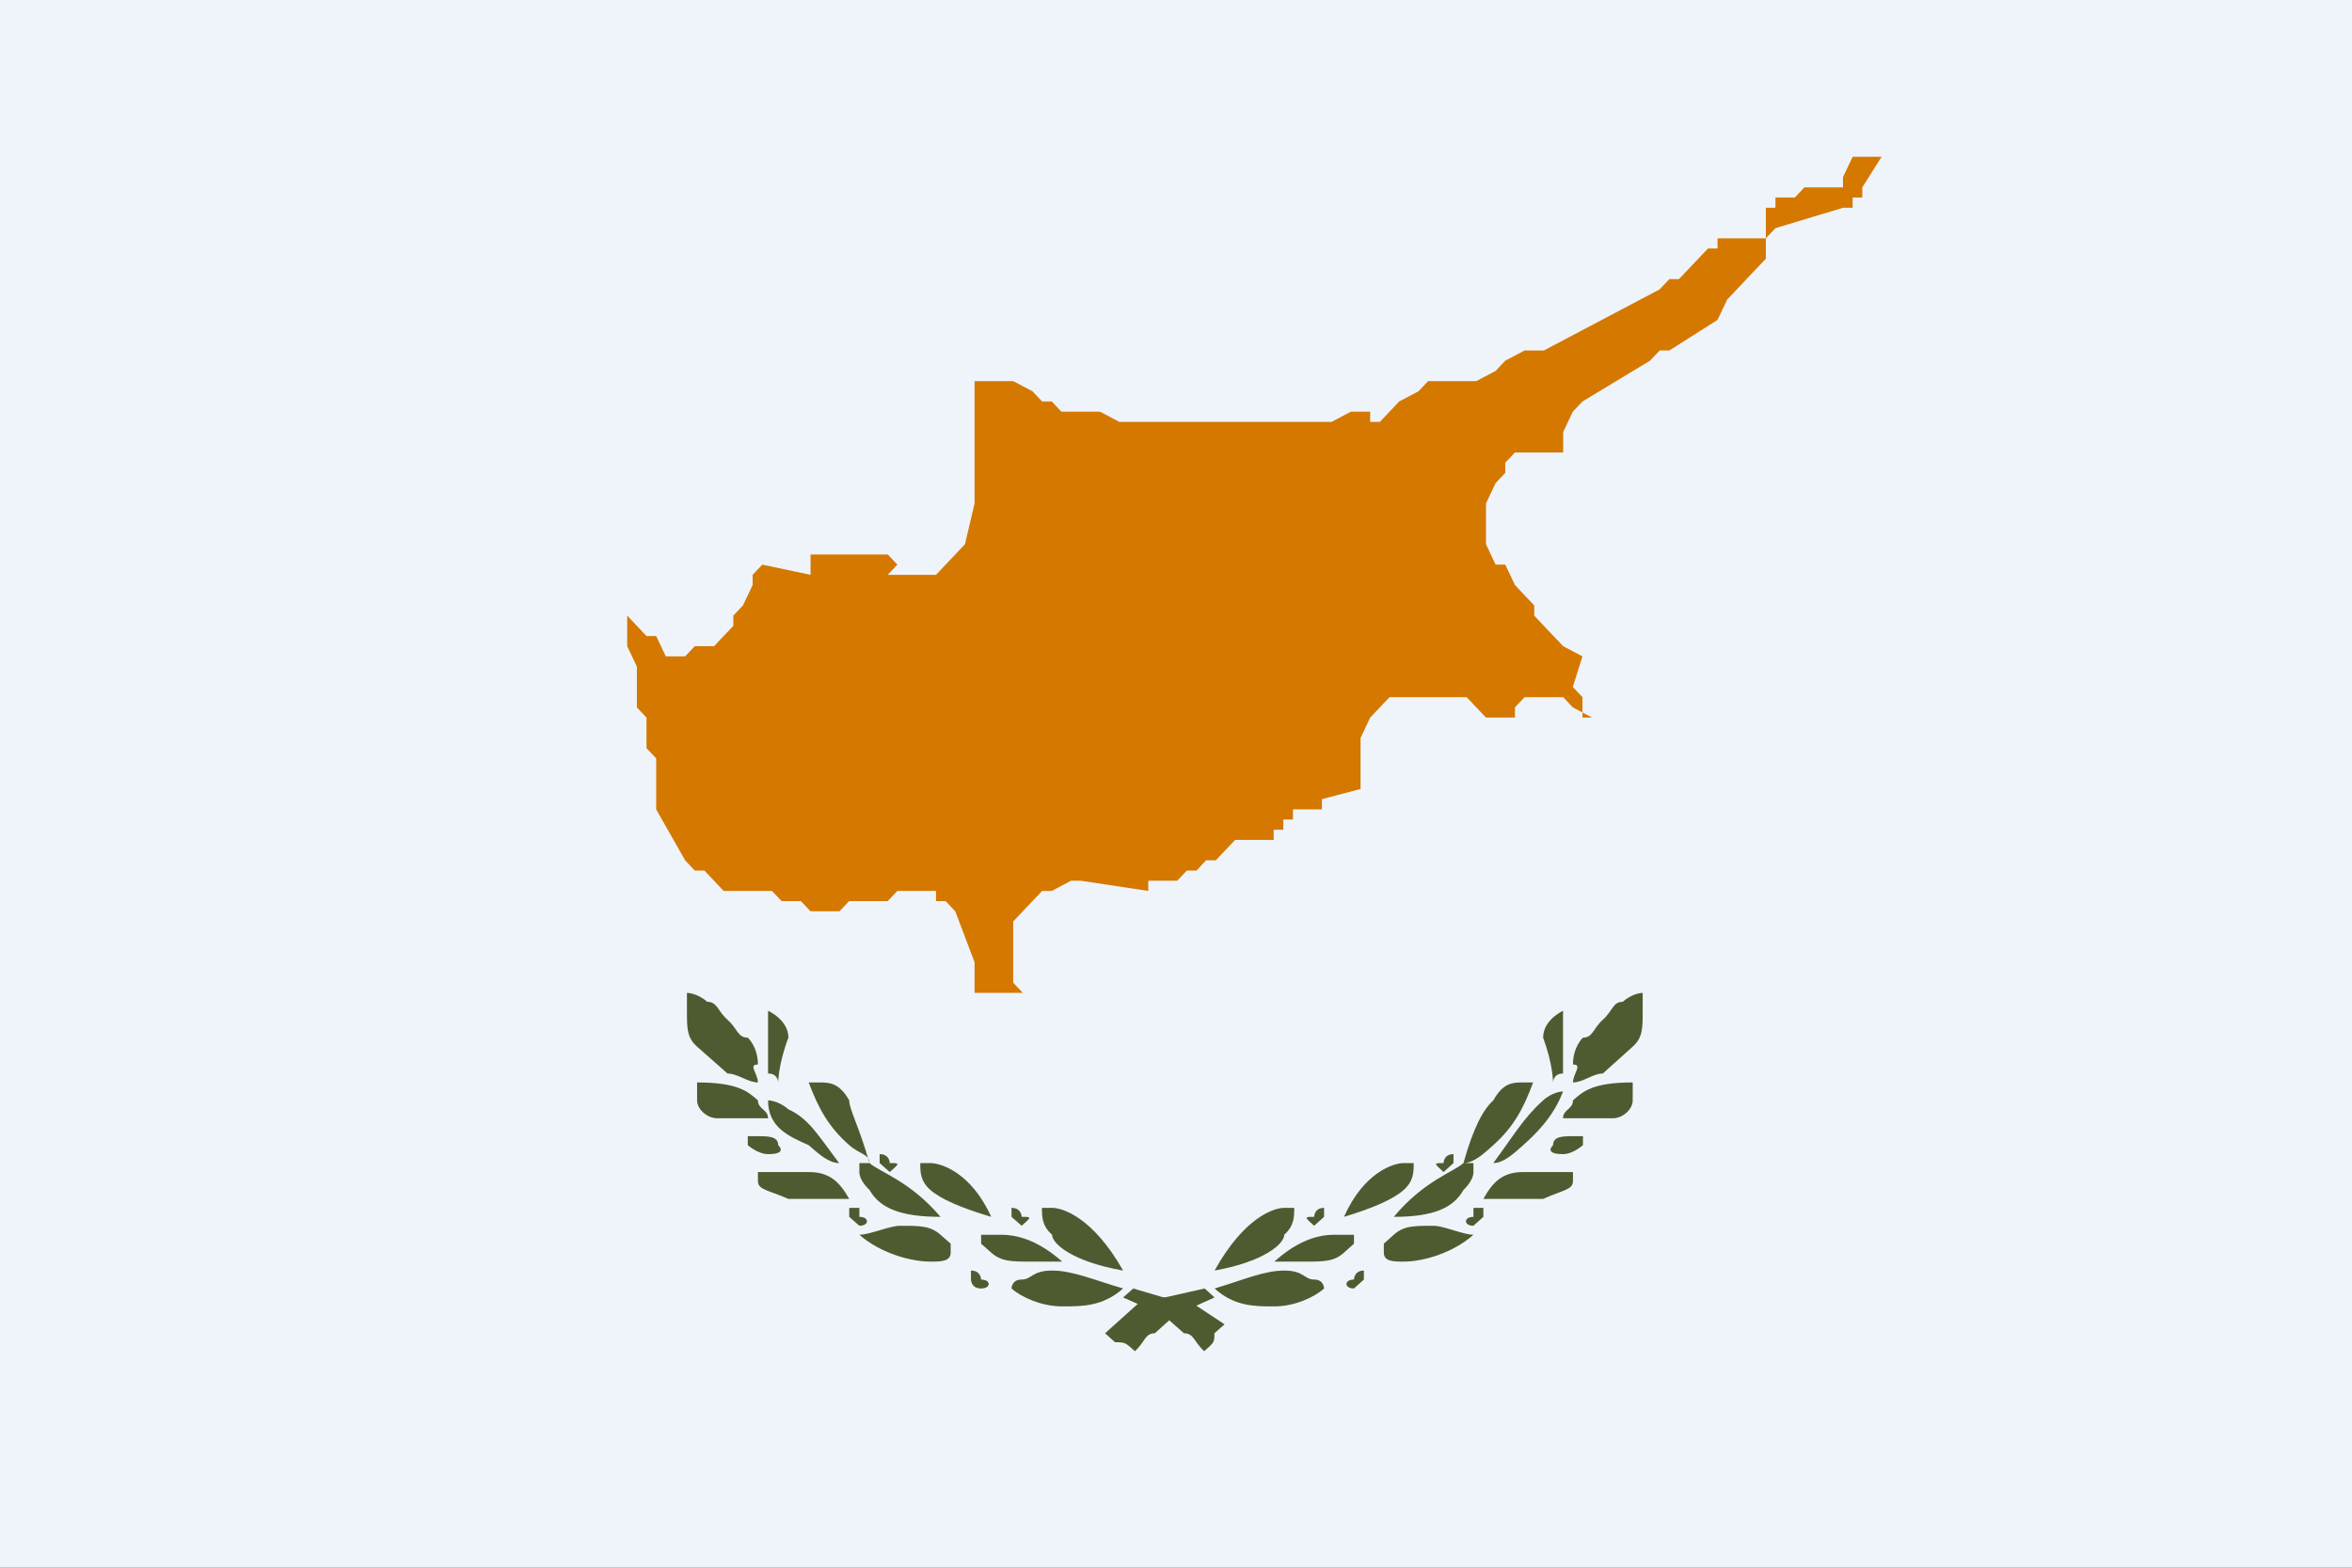 <svg width="45" height="30" viewBox="0 0 45 30" fill="none" xmlns="http://www.w3.org/2000/svg">
<rect x="0" y="0" width="45" height="30" fill="#333333" stroke="none"/>
<g clip-path="url(#clip0_1697_85646)">
<path d="M45 0H0V30H45V0Z" fill="#EFF4FB"/>
<path d="M23.04 25.857C22.846 25.686 22.846 25.514 22.652 25.514C22.458 25.343 22.264 25.171 22.264 25.171L21.876 25L21.488 24.829L21.682 24.657L22.264 24.829H22.652L23.429 25.343L23.235 25.514C23.235 25.686 23.235 25.686 23.04 25.857C23.235 25.857 23.235 25.857 23.04 25.857C23.235 25.857 23.235 25.857 23.04 25.857ZM20.323 25C19.935 25 19.547 24.829 19.353 24.657C19.353 24.657 19.353 24.486 19.547 24.486C19.741 24.486 19.741 24.314 20.129 24.314C20.517 24.314 20.906 24.486 21.488 24.657C21.1 25 20.712 25 20.323 25ZM18.771 24.657C18.577 24.657 18.577 24.486 18.577 24.486V24.314C18.771 24.314 18.771 24.486 18.771 24.486C18.965 24.486 18.965 24.657 18.771 24.657C18.965 24.657 18.965 24.657 18.771 24.657ZM21.488 24.314C20.517 24.143 20.129 23.8 20.129 23.629C19.935 23.457 19.935 23.286 19.935 23.114C19.935 23.114 19.935 23.114 20.129 23.114C20.323 23.114 20.906 23.286 21.488 24.314ZM19.741 24.143C19.353 24.143 19.159 24.143 18.965 23.971L18.771 23.8C18.771 23.8 18.771 23.8 18.771 23.629C18.965 23.629 18.965 23.629 19.159 23.629C19.547 23.629 19.935 23.8 20.323 24.143C20.129 24.143 19.935 24.143 19.741 24.143ZM17.8 24.143C17.412 24.143 16.83 23.971 16.442 23.629C16.636 23.629 17.024 23.457 17.218 23.457C17.607 23.457 17.8 23.457 17.995 23.629C17.995 23.629 17.995 23.629 18.189 23.8V23.971C18.189 24.143 17.995 24.143 17.8 24.143ZM16.442 23.457C16.248 23.286 16.248 23.286 16.248 23.286V23.114H16.442C16.442 23.114 16.442 23.114 16.442 23.286C16.636 23.286 16.636 23.457 16.442 23.457C16.636 23.457 16.636 23.457 16.442 23.457ZM19.547 23.457C19.547 23.457 19.353 23.457 19.547 23.457C19.353 23.286 19.353 23.286 19.353 23.286V23.114C19.547 23.114 19.547 23.286 19.547 23.286C19.741 23.286 19.741 23.286 19.547 23.457C19.547 23.457 19.741 23.457 19.547 23.457ZM17.995 23.286C17.218 23.286 16.83 23.114 16.636 22.771C16.636 22.771 16.442 22.6 16.442 22.429C16.442 22.429 16.442 22.429 16.442 22.257H16.636C16.83 22.429 17.412 22.6 17.995 23.286ZM18.965 23.286C18.383 23.114 17.995 22.943 17.8 22.771C17.607 22.6 17.607 22.429 17.607 22.257H17.8C17.995 22.257 18.577 22.429 18.965 23.286ZM15.666 22.943C15.472 22.943 15.278 22.943 15.084 22.943C14.695 22.771 14.501 22.771 14.501 22.6C14.501 22.6 14.501 22.6 14.501 22.429C14.695 22.429 14.889 22.429 15.084 22.429C15.278 22.429 15.472 22.429 15.472 22.429C15.86 22.429 16.054 22.6 16.248 22.943C16.054 22.943 15.86 22.943 15.666 22.943ZM17.024 22.429C16.83 22.257 16.83 22.257 16.83 22.257V22.086C17.024 22.086 17.024 22.257 17.024 22.257C17.218 22.257 17.218 22.257 17.024 22.429C17.218 22.429 17.218 22.429 17.024 22.429ZM16.054 22.257C15.86 22.257 15.666 22.086 15.472 21.914C15.084 21.743 14.695 21.571 14.695 21.057C14.695 21.057 14.889 21.057 15.084 21.229C15.472 21.4 15.666 21.743 16.054 22.257ZM16.636 22.257C16.636 22.086 16.442 22.086 16.248 21.914C15.86 21.571 15.666 21.229 15.472 20.714H15.666C15.86 20.714 16.054 20.714 16.248 21.057C16.248 21.229 16.442 21.571 16.636 22.257ZM14.695 22.086C14.501 22.086 14.307 21.914 14.307 21.914V21.743C14.307 21.743 14.307 21.743 14.501 21.743C14.695 21.743 14.889 21.743 14.889 21.914C14.889 21.914 15.084 22.086 14.695 22.086C14.889 22.086 14.889 22.086 14.695 22.086ZM14.307 21.4C14.113 21.4 13.919 21.4 13.725 21.4C13.531 21.4 13.337 21.229 13.337 21.057C13.337 20.886 13.337 20.886 13.337 20.714C14.113 20.714 14.307 20.886 14.501 21.057C14.501 21.229 14.695 21.229 14.695 21.4C14.501 21.4 14.307 21.4 14.307 21.4ZM14.889 20.714C14.889 20.714 14.889 20.543 14.695 20.543C14.695 20.371 14.695 20.371 14.695 20.2C14.695 20.029 14.695 19.857 14.695 19.686C14.695 19.514 14.695 19.343 14.695 19.343C14.695 19.343 15.084 19.514 15.084 19.857C14.889 20.371 14.889 20.714 14.889 20.714ZM14.501 20.714C14.501 20.714 14.307 20.714 14.501 20.714C14.307 20.714 14.113 20.543 13.919 20.543C13.725 20.371 13.531 20.2 13.337 20.029C13.143 19.857 13.143 19.686 13.143 19.343C13.143 19.171 13.143 19.171 13.143 19C13.143 19 13.337 19 13.531 19.171C13.725 19.171 13.725 19.343 13.919 19.514C14.113 19.686 14.113 19.857 14.307 19.857C14.307 19.857 14.501 20.029 14.501 20.371C14.307 20.371 14.501 20.543 14.501 20.714Z" fill="#4E5B31"/>
<path d="M21.714 25.857C21.905 25.686 21.905 25.514 22.095 25.514C22.286 25.343 22.476 25.171 22.476 25.171L22.857 25L23.238 24.829L23.048 24.657L22.286 24.829H21.905L21.143 25.514L21.333 25.686C21.524 25.686 21.524 25.686 21.714 25.857C21.524 25.857 21.524 25.857 21.714 25.857C21.524 25.857 21.524 25.857 21.714 25.857ZM24.381 25C24.762 25 25.143 24.829 25.333 24.657C25.333 24.657 25.333 24.486 25.143 24.486C24.952 24.486 24.952 24.314 24.571 24.314C24.191 24.314 23.809 24.486 23.238 24.657C23.619 25 24 25 24.381 25ZM25.905 24.657C26.095 24.486 26.095 24.486 26.095 24.486V24.314C25.905 24.314 25.905 24.486 25.905 24.486C25.714 24.486 25.714 24.657 25.905 24.657C25.714 24.657 25.714 24.657 25.905 24.657ZM23.238 24.314C24.191 24.143 24.571 23.8 24.571 23.629C24.762 23.457 24.762 23.286 24.762 23.114C24.762 23.114 24.762 23.114 24.571 23.114C24.381 23.114 23.809 23.286 23.238 24.314ZM24.952 24.143C25.333 24.143 25.524 24.143 25.714 23.971L25.905 23.8C25.905 23.8 25.905 23.8 25.905 23.629C25.714 23.629 25.714 23.629 25.524 23.629C25.143 23.629 24.762 23.8 24.381 24.143C24.571 24.143 24.762 24.143 24.952 24.143ZM26.857 24.143C27.238 24.143 27.809 23.971 28.191 23.629C28 23.629 27.619 23.457 27.429 23.457C27.048 23.457 26.857 23.457 26.667 23.629C26.667 23.629 26.667 23.629 26.476 23.8V23.971C26.476 24.143 26.667 24.143 26.857 24.143ZM28.191 23.457C28.381 23.286 28.381 23.286 28.381 23.286V23.114H28.191C28.191 23.114 28.191 23.114 28.191 23.286C28 23.286 28 23.457 28.191 23.457C28 23.457 28 23.457 28.191 23.457ZM25.143 23.457C25.143 23.457 25.333 23.457 25.143 23.457C25.333 23.286 25.333 23.286 25.333 23.286V23.114C25.143 23.114 25.143 23.286 25.143 23.286C24.952 23.286 24.952 23.286 25.143 23.457C25.143 23.457 24.952 23.457 25.143 23.457ZM26.667 23.286C27.429 23.286 27.809 23.114 28 22.771C28 22.771 28.191 22.6 28.191 22.429C28.191 22.429 28.191 22.429 28.191 22.257H28C27.809 22.429 27.238 22.6 26.667 23.286ZM25.714 23.286C26.286 23.114 26.667 22.943 26.857 22.771C27.048 22.6 27.048 22.429 27.048 22.257H26.857C26.667 22.257 26.095 22.429 25.714 23.286ZM28.952 22.943C29.143 22.943 29.333 22.943 29.524 22.943C29.905 22.771 30.095 22.771 30.095 22.6C30.095 22.6 30.095 22.6 30.095 22.429C29.905 22.429 29.714 22.429 29.524 22.429C29.333 22.429 29.143 22.429 29.143 22.429C28.762 22.429 28.571 22.6 28.381 22.943C28.571 22.943 28.762 22.943 28.952 22.943ZM27.619 22.429C27.809 22.257 27.809 22.257 27.809 22.257V22.086C27.619 22.086 27.619 22.257 27.619 22.257C27.429 22.257 27.429 22.257 27.619 22.429C27.429 22.429 27.429 22.429 27.619 22.429ZM28.571 22.257C28.762 22.257 28.952 22.086 29.143 21.914C29.333 21.743 29.714 21.4 29.905 20.886C29.905 20.886 29.714 20.886 29.524 21.057C29.143 21.4 28.952 21.743 28.571 22.257ZM28 22.257C28.191 22.257 28.381 22.086 28.571 21.914C28.952 21.571 29.143 21.229 29.333 20.714H29.143C28.952 20.714 28.762 20.714 28.571 21.057C28.381 21.229 28.191 21.571 28 22.257ZM29.905 22.086C30.095 22.086 30.286 21.914 30.286 21.914V21.743C30.286 21.743 30.286 21.743 30.095 21.743C29.905 21.743 29.714 21.743 29.714 21.914C29.714 21.914 29.524 22.086 29.905 22.086C29.714 22.086 29.714 22.086 29.905 22.086ZM30.286 21.4C30.476 21.4 30.667 21.4 30.857 21.4C31.048 21.4 31.238 21.229 31.238 21.057C31.238 20.886 31.238 20.886 31.238 20.714C30.476 20.714 30.286 20.886 30.095 21.057C30.095 21.229 29.905 21.229 29.905 21.4C30.095 21.4 30.286 21.4 30.286 21.4ZM29.714 20.714C29.714 20.714 29.714 20.543 29.905 20.543C29.905 20.371 29.905 20.371 29.905 20.2C29.905 20.029 29.905 19.857 29.905 19.686C29.905 19.514 29.905 19.343 29.905 19.343C29.905 19.343 29.524 19.514 29.524 19.857C29.714 20.371 29.714 20.714 29.714 20.714ZM30.095 20.714C30.095 20.714 30.286 20.714 30.095 20.714C30.286 20.714 30.476 20.543 30.667 20.543C30.857 20.371 31.048 20.2 31.238 20.029C31.429 19.857 31.429 19.686 31.429 19.343C31.429 19.171 31.429 19.171 31.429 19C31.429 19 31.238 19 31.048 19.171C30.857 19.171 30.857 19.343 30.667 19.514C30.476 19.686 30.476 19.857 30.286 19.857C30.286 19.857 30.095 20.029 30.095 20.371C30.286 20.371 30.095 20.543 30.095 20.714Z" fill="#4E5B31"/>
<path d="M36 3H35.631H35.446L35.261 3.39V3.585H35.077H34.892H34.708H34.523L34.339 3.78H34.154H33.969V3.976H33.785V4.171V4.366V4.561H33.6H33.415H33.231H33.046H32.861V4.756H32.677L32.492 4.951L32.308 5.146L32.123 5.341H31.939L31.754 5.537L31.385 5.732L29.538 6.707H29.354H29.169L28.8 6.902L28.615 7.098L28.246 7.293H28.061H27.877H27.692H27.508H27.323L27.139 7.488L26.769 7.683L26.585 7.878L26.4 8.073H26.215V7.878H26.031H25.846L25.477 8.073H25.108H24.923H24.738H24.554H24.369H23.815H23.631H23.446H23.262H22.892H22.708H22.523H22.338H22.154H21.6H21.415L21.046 7.878H20.861H20.677H20.492H20.308L20.123 7.683H19.939L19.754 7.488L19.385 7.293H18.646V7.488V7.683V7.878V8.073V8.268V8.659V8.659V9.244V9.439V9.634L18.462 10.415L18.277 10.61L18.092 10.805L17.908 11H17.538H17.354H17.169H16.985L17.169 10.805L16.985 10.61H16.8H16.615H16.431H16.246H16.061H15.877H15.692H15.508V10.805V11L14.585 10.805L14.4 11V11.195L14.215 11.585L14.031 11.78V11.976L13.846 12.171L13.662 12.366H13.292L13.108 12.561H12.923H12.739L12.554 12.171H12.369L12 11.78V12.171V12.366L12.185 12.756V12.951V13.146V13.341V13.537L12.369 13.732V13.927V14.122V14.317L12.554 14.512V14.707V14.902V15.098V15.293V15.488L13.108 16.463L13.292 16.659H13.477L13.846 17.049H14.031H14.215H14.4H14.585H14.769L14.954 17.244H15.139H15.323L15.508 17.439H15.692H15.877H16.061L16.246 17.244H16.431H16.615H16.985L17.169 17.049H17.354H17.538H17.908V17.244H18.092L18.277 17.439L18.646 18.415V18.61V18.805V19H18.831H19.015H19.2H19.385H19.569L19.385 18.805V18.61V18.415V18.22V18.024V17.829V17.634L19.569 17.439L19.754 17.244L19.939 17.049H20.123L20.492 16.854H20.677L21.969 17.049V16.854H22.154H22.338H22.523L22.708 16.659H22.892L23.077 16.463H23.262L23.446 16.268L23.631 16.073H23.815H24H24.369V15.878H24.554V15.683H24.738V15.488H24.923H25.292V15.293L26.031 15.098V14.902V14.707V14.512V14.317V14.122L26.215 13.732L26.4 13.537L26.585 13.341H26.769H27.139H27.323H27.508H27.877H28.061L28.246 13.537L28.431 13.732H28.615H28.8H28.985V13.537L29.169 13.341H29.354H29.538H29.723H29.908L30.092 13.537L30.462 13.732H30.277V13.537V13.341L30.092 13.146L30.277 12.561L29.908 12.366L29.723 12.171L29.538 11.976L29.354 11.78V11.585L29.169 11.39L28.985 11.195L28.8 10.805H28.615L28.431 10.415V10.22V9.634L28.615 9.244L28.8 9.049V8.854L28.985 8.659H29.169H29.354H29.538H29.723H29.908V8.463V8.268L30.092 7.878L30.277 7.683L31.569 6.902L31.754 6.707H31.939L32.861 6.122L33.046 5.732L33.231 5.537L33.415 5.341L33.6 5.146L33.785 4.951V4.756V4.561L33.969 4.366L35.261 3.976H35.446V3.78H35.631V3.585L36 3Z" fill="#D57800"/>
</g>
<defs>
<clipPath id="clip0_1697_85646">
<rect width="45" height="30" fill="white"/>
</clipPath>
</defs>
</svg>
